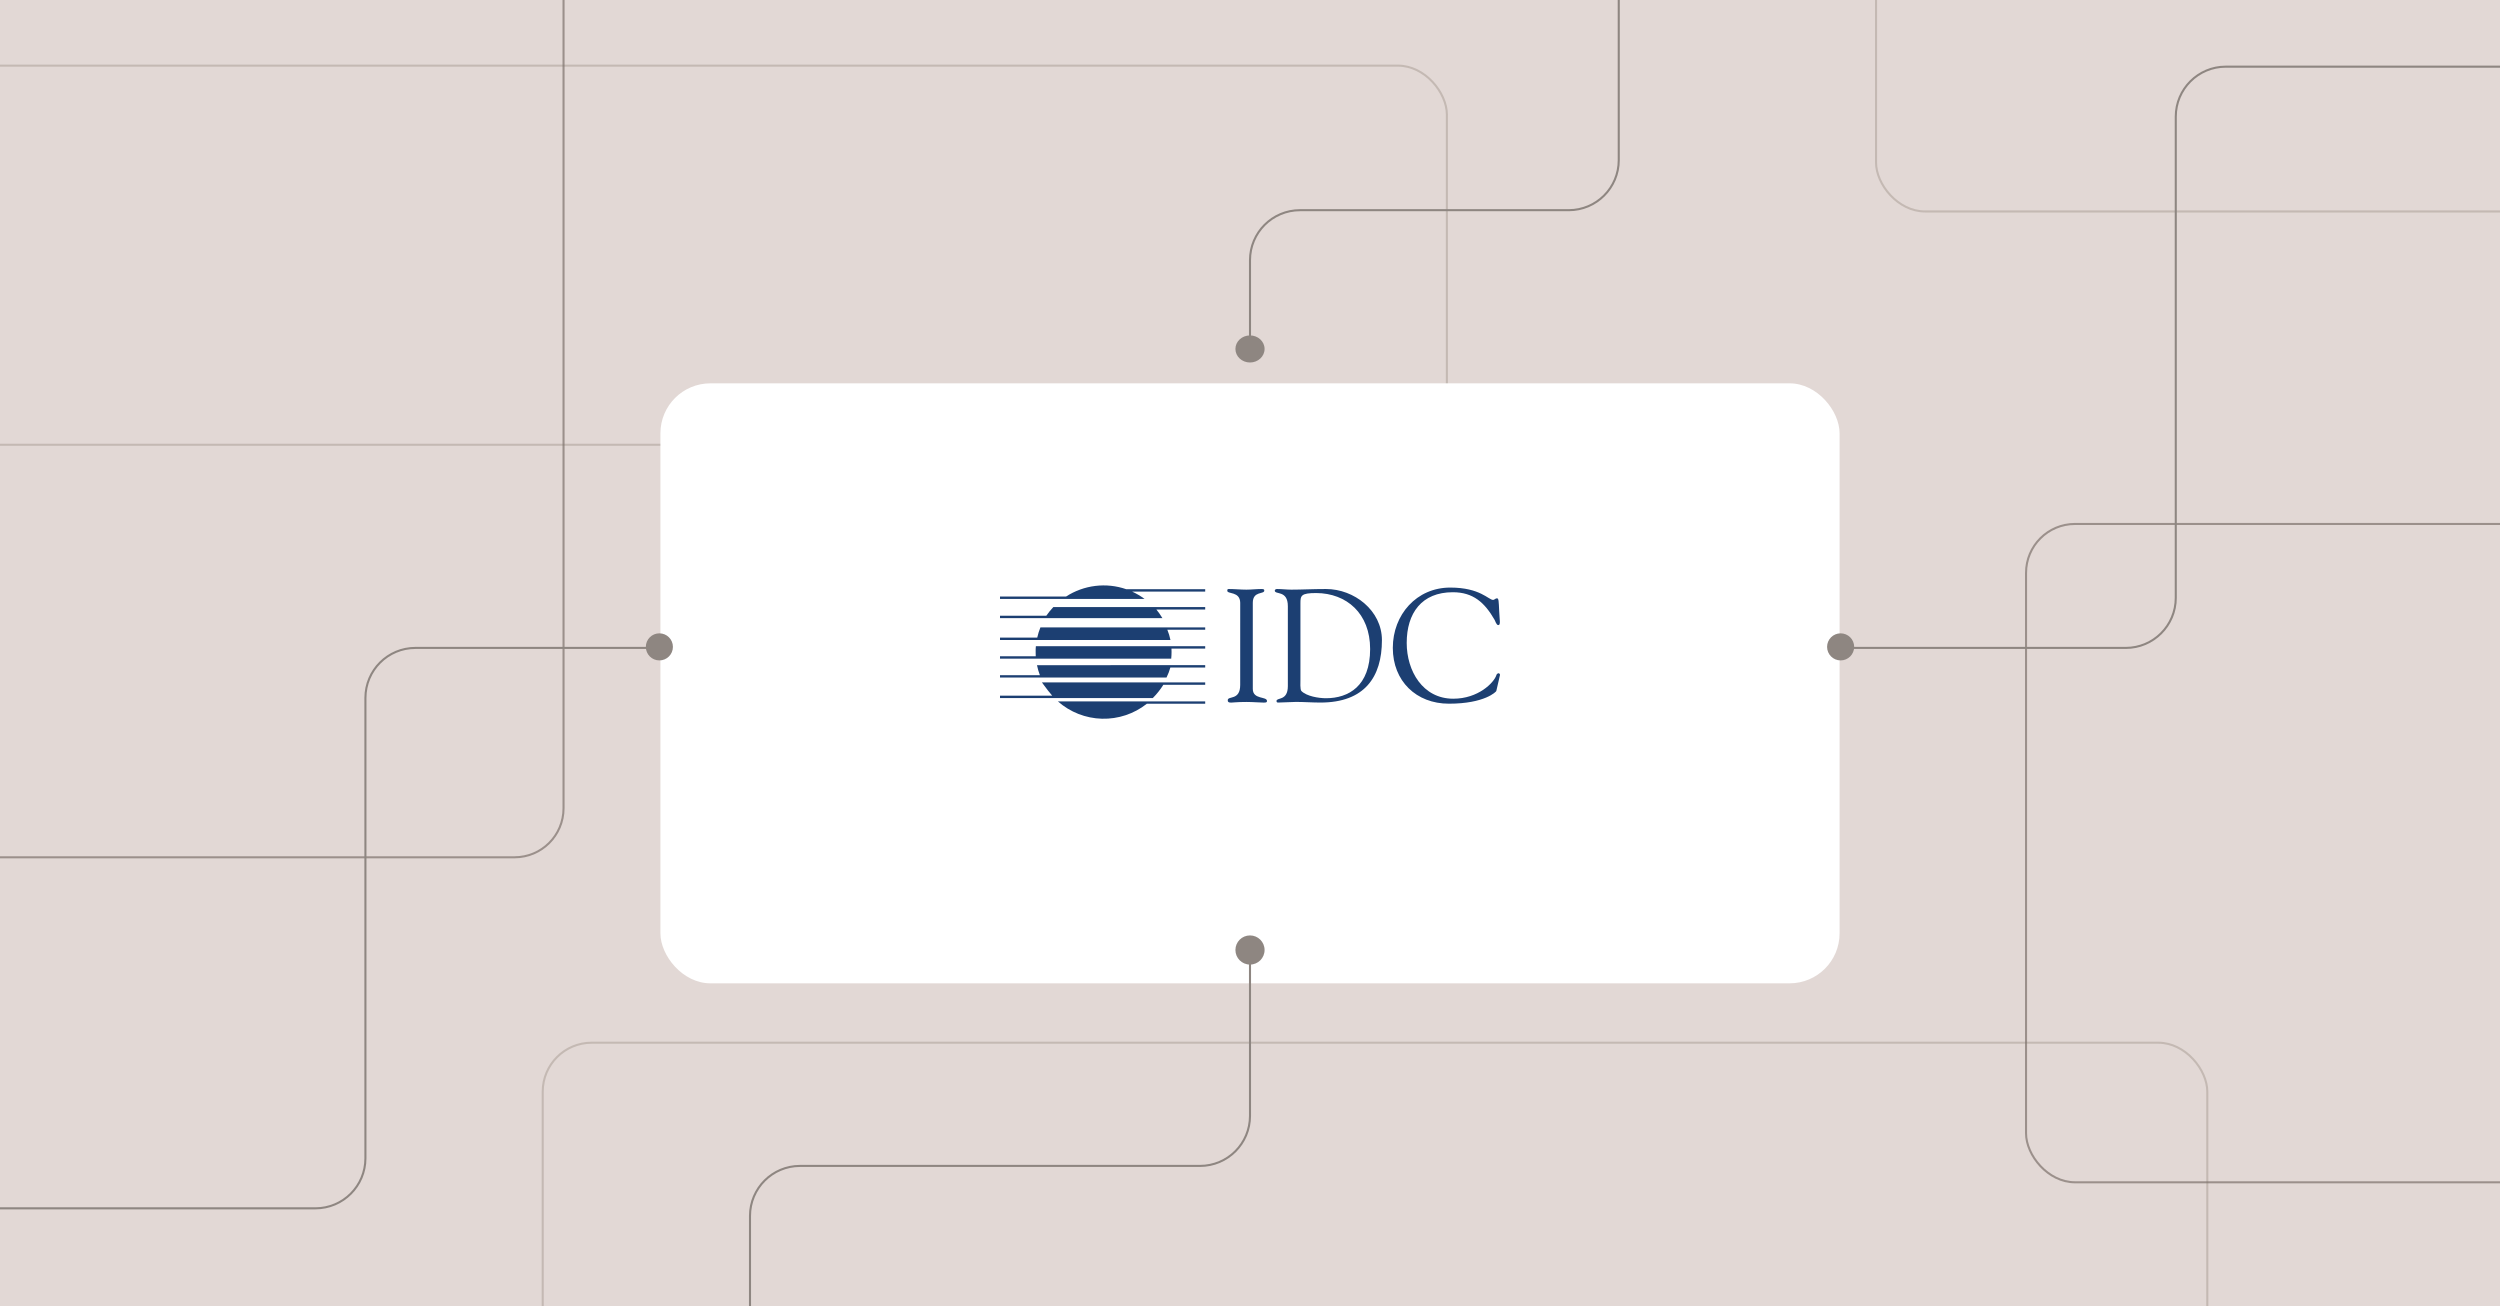 <svg width="1200" height="627" viewBox="0 0 1200 627" fill="none" xmlns="http://www.w3.org/2000/svg">
<g clip-path="url(#clip0_227_859)">
<rect width="1200" height="627" fill="#E2D8D5"/>
<rect x="260.5" y="500.5" width="799" height="182" rx="23.5" stroke="#C4B9B3"/>
<rect x="-32.5" y="31.5" width="727" height="182" rx="23.5" stroke="#C4B9B3"/>
<rect x="900.5" y="-56.5" width="397" height="158" rx="23.5" stroke="#C4B9B3"/>
<rect opacity="0.7" x="-32.5" y="-56.5" width="303" height="468" rx="23.5" stroke="#7E736D"/>
<rect opacity="0.7" x="972.5" y="251.5" width="292" height="316" rx="23.5" stroke="#7E736D"/>
<g filter="url(#filter0_d_227_859)">
<rect x="317" y="168" width="566" height="288" rx="24" fill="white"/>
</g>
<ellipse cx="600" cy="167.5" rx="7" ry="6.5" fill="#8E8681"/>
<circle cx="600" cy="456" r="7" fill="#8E8681"/>
<circle cx="883.5" cy="310.5" r="6.5" fill="#8E8681"/>
<circle cx="316.5" cy="310.5" r="6.5" fill="#8E8681"/>
<path d="M600 168V124.89C600 111.635 610.745 100.89 624 100.89H753C766.255 100.89 777 90.145 777 76.89V-5" stroke="#8E8681"/>
<path d="M600 456V535.641C600 548.896 589.255 559.641 576 559.641H384C370.745 559.641 360 570.386 360 583.641V628" stroke="#8E8681"/>
<path d="M884 311H1020.37C1033.62 311 1044.37 300.255 1044.37 287V56C1044.37 42.745 1055.12 32 1068.37 32H1209" stroke="#8E8681"/>
<path d="M316 311H199.402C186.147 311 175.402 321.745 175.402 335V556C175.402 569.255 164.656 580 151.402 580H-3" stroke="#8E8681"/>
<path d="M595.304 289.346C595.229 283.73 589.098 285.272 589.098 283.573C589.098 282.883 589.249 282.726 589.861 282.726C592.693 282.726 595.45 283.034 598.283 283.034C600.654 283.034 603.026 282.726 605.397 282.726C606.625 282.726 606.856 282.883 606.856 283.498C606.856 285.343 601.342 283.573 601.342 289.346V330.684C601.342 335.917 608.155 334.147 608.155 336.479C608.155 337.018 607.924 337.25 606.625 337.25C604.852 337.25 601.572 336.942 598.283 336.942C593.611 336.942 592.002 337.25 590.933 337.25C589.555 337.25 589.324 336.862 589.324 336.095C589.324 333.867 595.295 336.408 595.295 328.78L595.304 289.346Z" fill="#1C3F72"/>
<path d="M618.168 290.965C618.168 283.11 611.891 285.575 611.891 283.498C611.891 282.958 612.503 282.726 612.96 282.726C615.336 282.726 617.556 283.034 619.853 283.034C624.901 283.034 629.879 282.726 636.462 282.726C650.008 282.726 663.324 293.042 663.324 307.285C663.324 324.991 654.982 337.228 633.785 337.228C629.879 337.228 625.974 336.92 622.069 336.92C621.382 336.92 614.032 337.228 613.496 337.228C612.884 337.228 612.729 336.92 612.729 336.457C612.729 334.673 618.168 336.613 618.168 329.324V290.965ZM624.21 326.065C624.21 327.296 623.984 330.991 624.675 331.687C627.198 334.228 633.018 335.15 636.462 335.15C647.327 335.15 657.664 329.302 657.664 311.524C657.664 294.437 646.338 284.737 631.79 284.661C624.52 284.661 624.21 285.892 624.21 289.516V326.065Z" fill="#1C3F72"/>
<path d="M696.113 282.036C710.502 282.036 714.491 287.96 716.708 287.96C717.319 287.96 717.78 287.193 718.543 287.193C719.385 287.193 719.385 288.424 719.616 293.434C719.766 297.518 720.458 300.05 719.172 300.05C718.255 300.05 717.723 298.052 717.399 297.518C712.656 289.275 707.204 284.273 697.346 284.273C682.421 284.273 675.222 294.281 675.222 308.595C675.213 322.009 682.873 335.382 697.567 335.382C709.584 335.382 717.071 327.688 718.233 324.149C718.289 323.892 718.422 323.659 718.614 323.481C718.806 323.303 719.047 323.187 719.305 323.15C719.508 323.17 719.694 323.27 719.824 323.428C719.953 323.586 720.015 323.789 719.997 323.992L718.224 331.691C718.148 331.999 712.714 337.772 695.488 337.772C679.796 337.772 668.551 326.917 668.551 310.98C668.551 295.043 679.965 282.036 696.113 282.036Z" fill="#1C3F72"/>
<path d="M497.217 310.173C497.125 311.091 497.091 312.015 497.115 312.937C497.115 313.503 497.115 314.306 497.155 315.01H480V316.156H562.183C562.291 315.088 562.346 314.015 562.347 312.942C562.347 312.393 562.347 311.854 562.302 311.319H578.495V310.173H497.217Z" fill="#1C3F72"/>
<path d="M540.591 282.82C535.824 281.172 530.748 280.633 525.744 281.244C520.74 281.855 515.939 283.599 511.703 286.346H480V287.487H549.386C547.528 286.107 545.532 284.928 543.428 283.97H578.495V282.82H540.591Z" fill="#1C3F72"/>
<path d="M505.59 291.401C504.368 292.704 503.24 294.094 502.217 295.561H480V296.702H557.958C557.093 295.252 556.122 293.868 555.055 292.56H578.495V291.401H505.59Z" fill="#1C3F72"/>
<path d="M499.402 301.137C498.761 302.727 498.251 304.367 497.877 306.041H480V307.187H561.815C561.472 305.509 560.973 303.867 560.325 302.283H578.5V301.137H499.402Z" fill="#1C3F72"/>
<path d="M533.064 319.281H497.753C498.087 320.916 498.551 322.521 499.141 324.082H480V325.227H559.922C560.687 323.688 561.304 322.079 561.766 320.422H578.495V319.263H533.064V319.281Z" fill="#1C3F72"/>
<path d="M533.064 327.559H500.125L501.073 328.852C502.403 330.661 503.689 332.36 505.063 333.925H480V335.066H553.335C555.266 333.147 556.97 331.009 558.411 328.695H578.495V327.55H533.064V327.559Z" fill="#1C3F72"/>
<path d="M533.064 336.679H507.798C513.665 341.843 521.142 344.782 528.937 344.988C536.731 345.194 544.352 342.654 550.48 337.807H578.495V336.666H533.064V336.679Z" fill="#1C3F72"/>
</g>
<defs>
<filter id="filter0_d_227_859" x="269" y="136" width="662" height="384" filterUnits="userSpaceOnUse" color-interpolation-filters="sRGB">
<feFlood flood-opacity="0" result="BackgroundImageFix"/>
<feColorMatrix in="SourceAlpha" type="matrix" values="0 0 0 0 0 0 0 0 0 0 0 0 0 0 0 0 0 0 127 0" result="hardAlpha"/>
<feOffset dy="16"/>
<feGaussianBlur stdDeviation="24"/>
<feColorMatrix type="matrix" values="0 0 0 0 0 0 0 0 0 0 0 0 0 0 0 0 0 0 0.06 0"/>
<feBlend mode="normal" in2="BackgroundImageFix" result="effect1_dropShadow_227_859"/>
<feBlend mode="normal" in="SourceGraphic" in2="effect1_dropShadow_227_859" result="shape"/>
</filter>
<clipPath id="clip0_227_859">
<rect width="1200" height="627" fill="white"/>
</clipPath>
</defs>
</svg>
